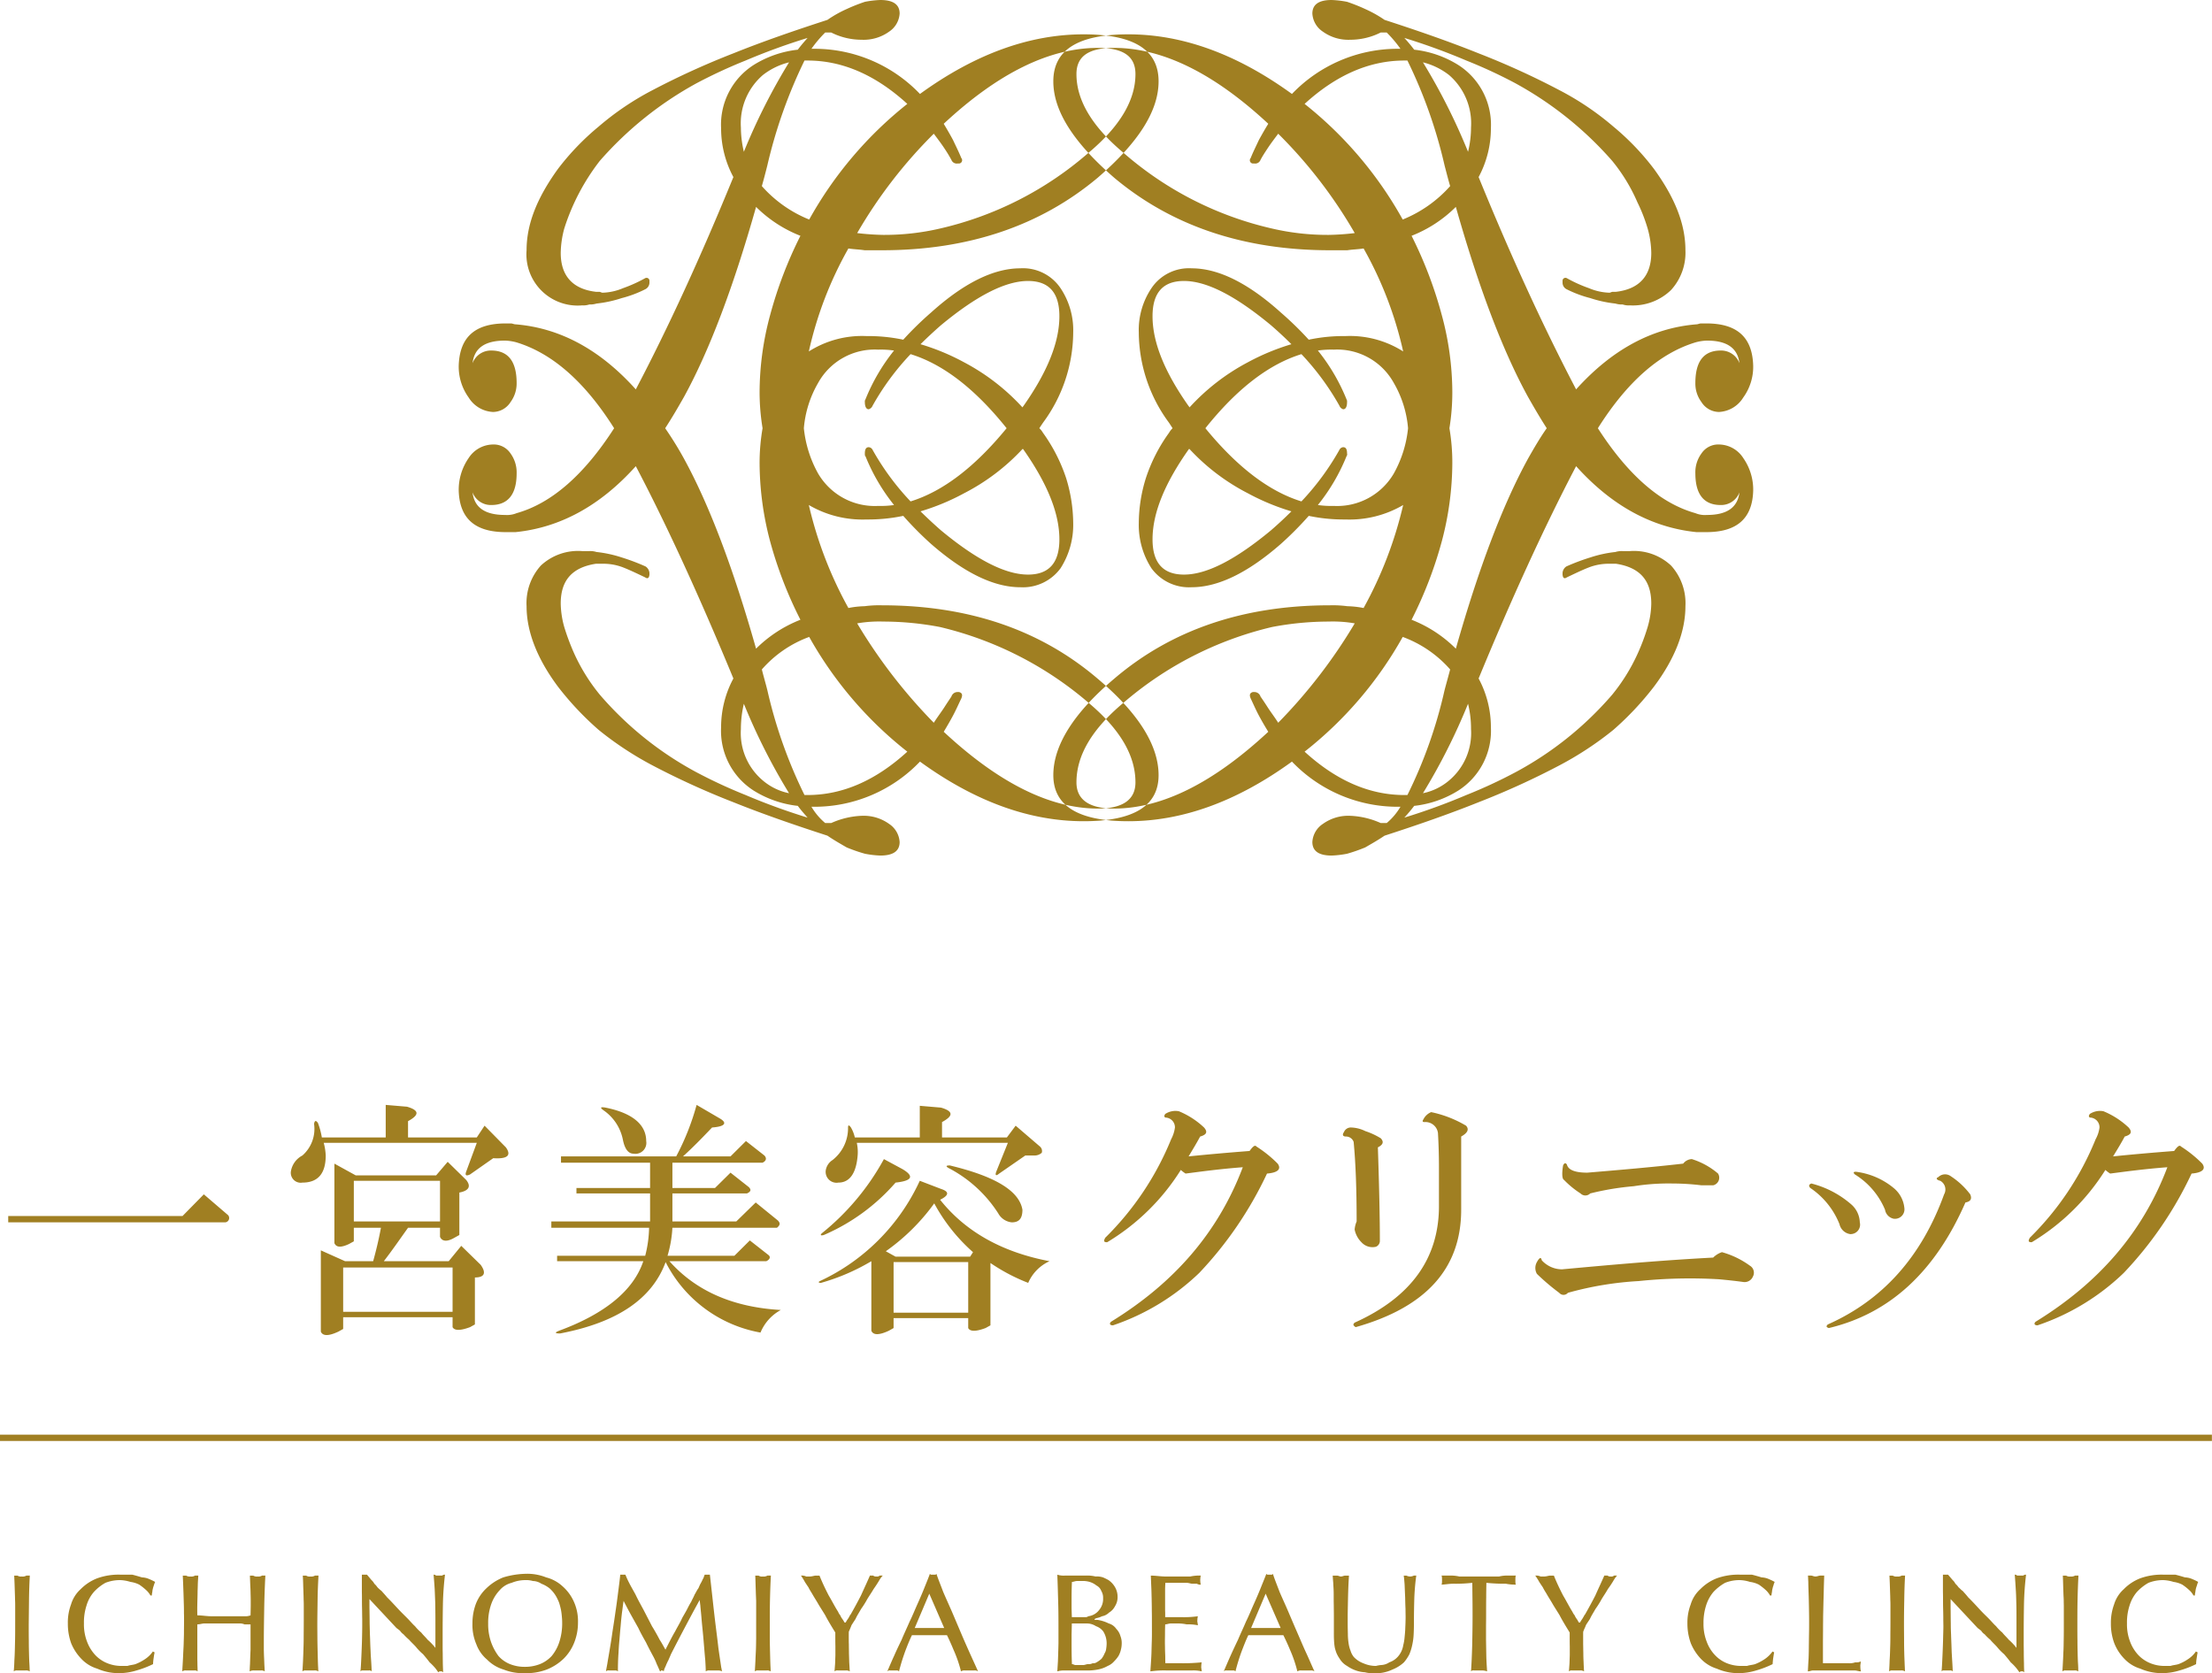<?xml version="1.0" encoding="UTF-8"?>
<svg xmlns="http://www.w3.org/2000/svg" width="244.82" height="185.2" viewBox="0 0 244.82 185.2">
  <defs>
    <style>
      .footer-logo {
        fill: #a07f22;
        fill-rule: evenodd;
      }
    </style>
  </defs>
  <path class="footer-logo" d="M2788.35,11668a2.226,2.226,0,0,0-1.95,1,3.493,3.493,0,0,0-.67,2.2c0,2.3.93,3.5,2.8,3.5a2.167,2.167,0,0,0,2.08-1.4c-0.21,1.7-1.41,2.5-3.6,2.5a2.763,2.763,0,0,1-1.28-.2c-3.92-1.1-7.51-4.3-10.79-9.4,3.28-5.2,6.87-8.3,10.79-9.5a5.27,5.27,0,0,1,1.28-.2c2.19,0,3.39.8,3.6,2.5a2.167,2.167,0,0,0-2.08-1.4q-2.805,0-2.8,3.6a3.4,3.4,0,0,0,.67,2.1,2.322,2.322,0,0,0,1.95,1.1,3.344,3.344,0,0,0,2.68-1.6,5.786,5.786,0,0,0,1.1-3.5c-0.08-3.2-1.81-4.7-5.18-4.7h-0.58c-0.19,0-.36.1-0.52,0.1q-7.38.6-13.32,7.2c-3.56-6.8-7.16-14.6-10.79-23.5a11.389,11.389,0,0,0,1.36-5.4,7.849,7.849,0,0,0-3.6-7,11.558,11.558,0,0,0-4.89-1.7,16.942,16.942,0,0,0-1.09-1.3,69.643,69.643,0,0,1,6.86,2.5,53.879,53.879,0,0,1,5.4,2.5,39.219,39.219,0,0,1,10.74,8.6,19.3,19.3,0,0,1,2.8,4.6,18.141,18.141,0,0,1,1.13,2.9,10.445,10.445,0,0,1,.4,2.7c0,2.5-1.3,4-3.91,4.3h-0.36c-0.12,0-.25.1-0.37,0.1a6.278,6.278,0,0,1-2.25-.5,15.553,15.553,0,0,1-2.44-1.1,0.322,0.322,0,0,0-.49.3v0.2a0.815,0.815,0,0,0,.42.7,12.961,12.961,0,0,0,2.66,1,13.445,13.445,0,0,0,2.77.6,2.311,2.311,0,0,0,.8.1,2.021,2.021,0,0,0,.79.1,6.056,6.056,0,0,0,4.57-1.7,6.128,6.128,0,0,0,1.59-4.4c0-2.9-1.16-5.8-3.48-9a28.18,28.18,0,0,0-4.51-4.7,31.281,31.281,0,0,0-5.92-4,86.335,86.335,0,0,0-8.99-4.1c-3.24-1.3-6.7-2.5-10.4-3.7a13.381,13.381,0,0,0-2.14-1.2,19.971,19.971,0,0,0-2.01-.8,10.974,10.974,0,0,0-1.71-.2q-2.13,0-2.13,1.5a2.573,2.573,0,0,0,1.16,2,4.821,4.821,0,0,0,3.04.9,7.463,7.463,0,0,0,3.36-.8h0.67a13.533,13.533,0,0,1,1.52,1.8h-0.3a16.184,16.184,0,0,0-11.71,5q-9.09-6.6-18.11-6.6c-5.53,0-8.3,1.7-8.3,5.2,0,3.3,2.26,6.8,6.77,10.7,6.34,5.3,14.29,8,23.85,8h1.92c0.63-.1,1.23-0.1,1.8-0.2a41.66,41.66,0,0,1,4.38,11.4,10.985,10.985,0,0,0-6.39-1.7,18.7,18.7,0,0,0-4.06.4,36.8,36.8,0,0,0-3.08-3c-3.66-3.3-6.95-4.9-9.88-4.9a4.991,4.991,0,0,0-4.45,2.2,8.284,8.284,0,0,0-1.4,4.9,16.942,16.942,0,0,0,3.35,10l0.39,0.6a2.172,2.172,0,0,0-.39.5,18.259,18.259,0,0,0-2.56,5,16.9,16.9,0,0,0-.79,5,8.827,8.827,0,0,0,1.4,5,5.147,5.147,0,0,0,4.45,2.1q4.395,0,9.88-4.8a37.389,37.389,0,0,0,3.08-3.1,18.7,18.7,0,0,0,4.06.4,11.759,11.759,0,0,0,6.39-1.6,44.238,44.238,0,0,1-4.38,11.4,10.329,10.329,0,0,0-1.8-.2,12.229,12.229,0,0,0-1.92-.1q-14.34,0-23.85,8.1c-4.51,3.8-6.77,7.4-6.77,10.7q0,5.1,8.3,5.1,9.015,0,18.11-6.6a16.184,16.184,0,0,0,11.71,5h0.3a6.95,6.95,0,0,1-1.52,1.8h-0.67a9.078,9.078,0,0,0-3.36-.8,4.821,4.821,0,0,0-3.04.9,2.573,2.573,0,0,0-1.16,2q0,1.5,2.13,1.5a10.974,10.974,0,0,0,1.71-.2,18.582,18.582,0,0,0,2.01-.7c0.69-.4,1.4-0.8,2.14-1.3,3.7-1.2,7.16-2.4,10.4-3.7a86.335,86.335,0,0,0,8.99-4.1,36.571,36.571,0,0,0,5.92-3.9,33.258,33.258,0,0,0,4.51-4.8c2.32-3.1,3.48-6.1,3.48-8.9a6.213,6.213,0,0,0-1.59-4.5,6.012,6.012,0,0,0-4.57-1.6h-0.79a2.311,2.311,0,0,0-.8.1,13.445,13.445,0,0,0-2.77.6,23.486,23.486,0,0,0-2.66,1,0.956,0.956,0,0,0-.42.7v0.2c0.04,0.4.2,0.5,0.49,0.3,0.85-.4,1.66-0.8,2.44-1.1a6.086,6.086,0,0,1,2.25-.4h0.73c2.61,0.4,3.91,1.8,3.91,4.4a9.755,9.755,0,0,1-.4,2.6,23.6,23.6,0,0,1-1.13,3,20.688,20.688,0,0,1-2.8,4.5,37.449,37.449,0,0,1-10.74,8.6,53.879,53.879,0,0,1-5.4,2.5,69.643,69.643,0,0,1-6.86,2.5,16.942,16.942,0,0,0,1.09-1.3,11.558,11.558,0,0,0,4.89-1.7,7.849,7.849,0,0,0,3.6-7,11.389,11.389,0,0,0-1.36-5.4c3.63-8.8,7.23-16.7,10.79-23.5,3.96,4.4,8.4,6.8,13.32,7.3h1.1c3.37,0,5.1-1.5,5.18-4.6a6.087,6.087,0,0,0-1.1-3.6A3.229,3.229,0,0,0,2788.35,11668Zm-29.89-40.9a7.057,7.057,0,0,1,2.44,5.8,11.334,11.334,0,0,1-.33,2.7,67.947,67.947,0,0,0-4.99-9.9A7.727,7.727,0,0,1,2758.46,11627.1Zm-13.29,17.7a27.054,27.054,0,0,1-6.28-.7,37.752,37.752,0,0,1-16.47-8.4q-5.19-4.35-5.19-8.7c0-2,1.39-2.9,4.15-2.9q8.055,0,17.08,8.4c-0.37.6-.71,1.2-1.04,1.8-0.32.7-.63,1.3-0.91,2a0.362,0.362,0,0,0,.24.6h0.18a0.624,0.624,0,0,0,.67-0.4c0.21-.4.47-0.8,0.8-1.3s0.71-1,1.16-1.6a52.343,52.343,0,0,1,8.47,11A28.27,28.27,0,0,1,2745.17,11644.8Zm-2.69-14.5q5.25-4.8,11.04-4.8h0.34a53.424,53.424,0,0,1,4.11,11.6c0.21,0.8.41,1.6,0.62,2.3a14.1,14.1,0,0,1-5.25,3.7A42.851,42.851,0,0,0,2742.48,11630.3Zm-12.8,33.5c-2.69-3.8-4.03-7.1-4.03-10q0-3.9,3.48-3.9c2.56,0,5.77,1.7,9.63,4.9,0.81,0.7,1.56,1.4,2.26,2.1a25.409,25.409,0,0,0-4.82,2,23.707,23.707,0,0,0-6.46,5C2729.72,11663.8,2729.7,11663.8,2729.68,11663.8Zm9.08,13.7c-3.86,3.2-7.07,4.9-9.63,4.9q-3.48,0-3.48-3.9c0-2.9,1.34-6.2,4.03-10h0.06a23.378,23.378,0,0,0,6.46,4.9,25.409,25.409,0,0,0,4.82,2C2740.32,11676.1,2739.57,11676.8,2738.76,11677.5Zm6.96-2.7a10.512,10.512,0,0,1-1.77-.1,21.421,21.421,0,0,0,3.17-5.4,0.335,0.335,0,0,0,.06-0.3c0-.5-0.14-0.7-0.43-0.7a0.506,0.506,0,0,0-.42.3,28.878,28.878,0,0,1-4.2,5.7q-5.355-1.65-10.63-8.1c3.51-4.4,7.06-7.1,10.63-8.2a28.878,28.878,0,0,1,4.2,5.7,0.671,0.671,0,0,0,.42.4c0.29,0,.43-0.3.43-0.8a0.517,0.517,0,0,0-.06-0.3,21.421,21.421,0,0,0-3.17-5.4,10.512,10.512,0,0,1,1.77-.1,7.155,7.155,0,0,1,6.64,3.7,11.937,11.937,0,0,1,1.57,5,12.956,12.956,0,0,1-1.57,5A7.26,7.26,0,0,1,2745.72,11674.8Zm-6.16,24c-0.45-.7-0.84-1.2-1.16-1.7s-0.59-.9-0.8-1.2a0.705,0.705,0,0,0-.67-0.5h-0.18c-0.32.1-.41,0.3-0.24,0.7,0.28,0.6.59,1.3,0.91,1.9s0.67,1.2,1.04,1.8c-6.02,5.6-11.71,8.5-17.08,8.5-2.76,0-4.15-1-4.15-2.9,0-3,1.73-5.9,5.19-8.8a38.854,38.854,0,0,1,16.47-8.4,33.629,33.629,0,0,1,6.28-.6,13.962,13.962,0,0,1,2.86.2A58.043,58.043,0,0,1,2739.56,11698.8Zm13.96,8q-5.79,0-11.04-4.8a42.461,42.461,0,0,0,10.86-12.7,12.9,12.9,0,0,1,5.25,3.6c-0.21.8-.41,1.5-0.62,2.3a51.5,51.5,0,0,1-4.11,11.6h-0.34Zm4.94-1.6a6.464,6.464,0,0,1-2.88,1.4,67.947,67.947,0,0,0,4.99-9.9,11.549,11.549,0,0,1,.33,2.8A6.854,6.854,0,0,1,2758.46,11705.2Zm8.73-35.6q-4.185,7.65-7.97,21a14.336,14.336,0,0,0-4.9-3.2,45.1,45.1,0,0,0,3.35-8.7,34.2,34.2,0,0,0,1.16-8.6,22.634,22.634,0,0,0-.32-3.9,24.735,24.735,0,0,0,.32-4,32.865,32.865,0,0,0-1.16-8.5,45.934,45.934,0,0,0-3.35-8.8,14.336,14.336,0,0,0,4.9-3.2q3.78,13.35,7.97,21c0.68,1.2,1.38,2.4,2.09,3.5C2768.57,11667.2,2767.87,11668.4,2767.19,11669.6Zm-47.64,24.3q-9.51-8.1-23.84-8.1a12.293,12.293,0,0,0-1.93.1,10.106,10.106,0,0,0-1.79.2,43.877,43.877,0,0,1-4.38-11.4,11.759,11.759,0,0,0,6.39,1.6,18.821,18.821,0,0,0,4.06-.4,37.208,37.208,0,0,0,3.07,3.1q5.49,4.8,9.88,4.8a5.165,5.165,0,0,0,4.46-2.1,8.906,8.906,0,0,0,1.4-5,17.232,17.232,0,0,0-.79-5,18.542,18.542,0,0,0-2.56-5,2.181,2.181,0,0,0-.4-0.5c0.13-.2.27-0.4,0.4-0.6a16.942,16.942,0,0,0,3.35-10,8.355,8.355,0,0,0-1.4-4.9,5.008,5.008,0,0,0-4.46-2.2c-2.92,0-6.22,1.6-9.88,4.9a36.613,36.613,0,0,0-3.07,3,18.821,18.821,0,0,0-4.06-.4,10.985,10.985,0,0,0-6.39,1.7,41.34,41.34,0,0,1,4.38-11.4c0.56,0.1,1.16.1,1.79,0.2h1.93c9.55,0,17.5-2.7,23.84-8,4.52-3.9,6.77-7.4,6.77-10.7,0-3.5-2.76-5.2-8.29-5.2q-9.03,0-18.12,6.6a16.151,16.151,0,0,0-11.71-5h-0.3a13.533,13.533,0,0,1,1.52-1.8h0.67a7.463,7.463,0,0,0,3.36.8,4.832,4.832,0,0,0,3.05-.9,2.6,2.6,0,0,0,1.16-2c0-1-.71-1.5-2.14-1.5a10.855,10.855,0,0,0-1.7.2,19.211,19.211,0,0,0-2.02.8,12.893,12.893,0,0,0-2.13,1.2c-3.7,1.2-7.17,2.4-10.4,3.7a87.491,87.491,0,0,0-9,4.1,31.2,31.2,0,0,0-5.91,4,28.244,28.244,0,0,0-4.52,4.7c-2.31,3.2-3.47,6.1-3.47,9a5.668,5.668,0,0,0,6.16,6.1,2.046,2.046,0,0,0,.79-0.1,2.256,2.256,0,0,0,.79-0.1,13.537,13.537,0,0,0,2.78-.6,12.877,12.877,0,0,0,2.65-1,0.826,0.826,0,0,0,.43-0.7v-0.2a0.323,0.323,0,0,0-.49-0.3,15.976,15.976,0,0,1-2.44,1.1,6.283,6.283,0,0,1-2.26.5c-0.12,0-.24-0.1-0.36-0.1h-0.37c-2.6-.3-3.9-1.8-3.9-4.3a10.843,10.843,0,0,1,.39-2.7,24.082,24.082,0,0,1,3.94-7.5,39.172,39.172,0,0,1,10.73-8.6,56.046,56.046,0,0,1,5.4-2.5,69.643,69.643,0,0,1,6.86-2.5c-0.35.4-.71,0.8-1.08,1.3a11.6,11.6,0,0,0-4.9,1.7,7.841,7.841,0,0,0-3.59,7,11.389,11.389,0,0,0,1.36,5.4c-3.64,8.9-7.23,16.7-10.8,23.5q-5.925-6.6-13.31-7.2c-0.17,0-.34-0.1-0.52-0.1h-0.58c-3.38,0-5.1,1.5-5.19,4.7a5.852,5.852,0,0,0,1.1,3.5,3.36,3.36,0,0,0,2.69,1.6,2.322,2.322,0,0,0,1.95-1.1,3.463,3.463,0,0,0,.67-2.1q0-3.6-2.81-3.6a2.164,2.164,0,0,0-2.07,1.4c0.2-1.7,1.4-2.5,3.6-2.5a5.428,5.428,0,0,1,1.28.2c3.91,1.2,7.51,4.3,10.79,9.5-3.28,5.1-6.88,8.3-10.79,9.4a2.8,2.8,0,0,1-1.28.2c-2.2,0-3.4-.8-3.6-2.5a2.164,2.164,0,0,0,2.07,1.4c1.87,0,2.81-1.2,2.81-3.5a3.555,3.555,0,0,0-.67-2.2,2.226,2.226,0,0,0-1.95-1,3.245,3.245,0,0,0-2.69,1.5,6.157,6.157,0,0,0-1.1,3.6c0.09,3.1,1.81,4.6,5.19,4.6h1.1c4.92-.5,9.36-2.9,13.31-7.3,3.57,6.8,7.16,14.7,10.8,23.5a11.389,11.389,0,0,0-1.36,5.4,7.841,7.841,0,0,0,3.59,7,11.6,11.6,0,0,0,4.9,1.7c0.37,0.5.73,0.9,1.08,1.3a69.643,69.643,0,0,1-6.86-2.5,56.046,56.046,0,0,1-5.4-2.5,37.405,37.405,0,0,1-10.73-8.6,20.7,20.7,0,0,1-2.81-4.5,25.232,25.232,0,0,1-1.13-3,10.127,10.127,0,0,1-.39-2.6c0-2.6,1.3-4,3.9-4.4h0.73a6.1,6.1,0,0,1,2.26.4c0.77,0.3,1.59.7,2.44,1.1,0.28,0.2.45,0.1,0.49-.3v-0.2a0.972,0.972,0,0,0-.43-0.7,23.326,23.326,0,0,0-2.65-1,13.537,13.537,0,0,0-2.78-.6,2.256,2.256,0,0,0-.79-0.1h-0.79a6.036,6.036,0,0,0-4.58,1.6,6.208,6.208,0,0,0-1.58,4.5c0,2.8,1.16,5.8,3.47,8.9a33.339,33.339,0,0,0,4.52,4.8,36.465,36.465,0,0,0,5.91,3.9,87.491,87.491,0,0,0,9,4.1c3.23,1.3,6.7,2.5,10.4,3.7,0.73,0.5,1.44.9,2.13,1.3a18,18,0,0,0,2.02.7,10.855,10.855,0,0,0,1.7.2c1.43,0,2.14-.5,2.14-1.5a2.6,2.6,0,0,0-1.16-2,4.832,4.832,0,0,0-3.05-.9,9.078,9.078,0,0,0-3.36.8h-0.67a6.95,6.95,0,0,1-1.52-1.8h0.3a16.151,16.151,0,0,0,11.71-5q9.09,6.6,18.12,6.6,8.295,0,8.29-5.1C2726.32,11701.3,2724.07,11697.7,2719.55,11693.9Zm-8.23-25.4c2.68,3.8,4.02,7.1,4.02,10,0,2.6-1.15,3.9-3.47,3.9-2.56,0-5.78-1.7-9.64-4.9-0.8-.7-1.55-1.4-2.26-2.1a25.143,25.143,0,0,0,4.82-2,23.425,23.425,0,0,0,6.47-4.9h0.06Zm-9.09-13.7c3.86-3.2,7.08-4.9,9.64-4.9,2.32,0,3.47,1.3,3.47,3.9,0,2.9-1.34,6.2-4.02,10-0.02,0-.04,0-0.06.1a23.754,23.754,0,0,0-6.47-5,25.143,25.143,0,0,0-4.82-2C2700.68,11656.2,2701.43,11655.5,2702.23,11654.8Zm-6.95,2.7a10.336,10.336,0,0,1,1.76.1,21.37,21.37,0,0,0-3.16,5.4,0.438,0.438,0,0,0-.07.3c0,0.5.15,0.8,0.43,0.8a0.683,0.683,0,0,0,.43-0.4,28.484,28.484,0,0,1,4.2-5.7c3.57,1.1,7.11,3.8,10.63,8.2q-5.28,6.45-10.63,8.1a28.484,28.484,0,0,1-4.2-5.7,0.52,0.52,0,0,0-.43-0.3c-0.28,0-.43.2-0.43,0.7,0,0.2.02,0.3,0.07,0.3a21.37,21.37,0,0,0,3.16,5.4,10.336,10.336,0,0,1-1.76.1,7.265,7.265,0,0,1-6.65-3.6,12.956,12.956,0,0,1-1.57-5,11.937,11.937,0,0,1,1.57-5A7.16,7.16,0,0,1,2695.28,11657.5Zm6.16-23.9c0.45,0.6.83,1.1,1.16,1.6a15.168,15.168,0,0,1,.79,1.3,0.631,0.631,0,0,0,.67.4h0.18a0.365,0.365,0,0,0,.25-0.6c-0.29-.7-0.59-1.3-0.92-2-0.32-.6-0.67-1.2-1.03-1.8q9.015-8.4,17.07-8.4c2.77,0,4.15.9,4.15,2.9q0,4.35-5.18,8.7a37.859,37.859,0,0,1-16.47,8.4,27.114,27.114,0,0,1-6.28.7,28.464,28.464,0,0,1-2.87-.2A52.723,52.723,0,0,1,2701.44,11633.6Zm-13.97-8.1q5.79,0,11.04,4.8a43,43,0,0,0-10.86,12.8,13.973,13.973,0,0,1-5.24-3.7c0.2-.7.41-1.5,0.61-2.3a54.517,54.517,0,0,1,4.11-11.6h0.34Zm-4.94,1.6a7.7,7.7,0,0,1,2.89-1.4,67.846,67.846,0,0,0-5,9.9,11.87,11.87,0,0,1-.33-2.7A7.057,7.057,0,0,1,2682.53,11627.1Zm-10.82,39.1c0.72-1.1,1.42-2.3,2.1-3.5q4.185-7.65,7.96-21a14.376,14.376,0,0,0,4.91,3.2,45.986,45.986,0,0,0-3.36,8.8,32.865,32.865,0,0,0-1.16,8.5,24.722,24.722,0,0,0,.33,4,22.6,22.6,0,0,0-.33,3.9,34.2,34.2,0,0,0,1.16,8.6,45.147,45.147,0,0,0,3.36,8.7,14.376,14.376,0,0,0-4.91,3.2q-3.78-13.35-7.96-21A38.258,38.258,0,0,0,2671.71,11666.2Zm10.82,39a6.854,6.854,0,0,1-2.44-5.7,12.066,12.066,0,0,1,.33-2.8,67.846,67.846,0,0,0,5,9.9A6.449,6.449,0,0,1,2682.53,11705.2Zm4.94,1.6h-0.34a52.512,52.512,0,0,1-4.11-11.6c-0.2-.8-0.41-1.5-0.61-2.3a12.792,12.792,0,0,1,5.24-3.6,42.6,42.6,0,0,0,10.86,12.7Q2693.26,11706.8,2687.47,11706.8Zm32.14,1.5c-5.36,0-11.06-2.9-17.07-8.5,0.36-.6.71-1.2,1.03-1.8s0.63-1.3.92-1.9c0.16-.4.08-0.6-0.25-0.7h-0.18a0.714,0.714,0,0,0-.67.5c-0.2.3-.47,0.7-0.79,1.2s-0.71,1-1.16,1.7a58.511,58.511,0,0,1-8.48-11,14.058,14.058,0,0,1,2.87-.2,33.709,33.709,0,0,1,6.28.6,38.968,38.968,0,0,1,16.47,8.4c3.45,2.9,5.18,5.8,5.18,8.8C2723.76,11707.3,2722.38,11708.3,2719.61,11708.3Zm-96.28,45a0.48,0.48,0,0,1-.32.8H2599v-0.7h19.29l2.36-2.4Zm19.81-12c1.36,0.4,1.39.9,0.11,1.6v1.8h7.61l0.86-1.3,2.36,2.4c0.64,0.9.17,1.3-1.4,1.2-0.86.6-1.71,1.2-2.57,1.8-0.43.2-.57,0.1-0.43-0.3l1.18-3.2h-16.94a6.42,6.42,0,0,1,.22,1.4q0,3-2.58,3a1.1,1.1,0,0,1-1.28-1.2,2.419,2.419,0,0,1,1.28-1.8,3.913,3.913,0,0,0,1.29-3.5c0.07-.4.22-0.4,0.43-0.1a8.365,8.365,0,0,1,.43,1.6h7.07v-3.6Zm6.54,8.1c0.57,0.7.32,1.2-.75,1.4v4.7l-0.54.3c-0.85.5-1.39,0.4-1.6-.1v-1h-3.54c-0.86,1.2-1.75,2.5-2.68,3.7h7.18l1.39-1.7,2.15,2.1c0.64,0.9.43,1.4-.64,1.4v5.2l-0.54.3c-1.07.4-1.72,0.4-1.93,0v-1.1h-12.11v1.3l-0.54.3c-1.07.5-1.71,0.5-1.93,0v-9l2.68,1.2h3.11c0.36-1.3.64-2.5,0.86-3.7h-3v1.5l-0.54.3c-0.86.4-1.39,0.4-1.61-.1v-8.8l2.36,1.3h8.9l1.28-1.5Zm-13.61,14.6h12.11v-4.9h-12.11v4.9Zm1.18-10h9.54v-4.5h-9.54v4.5Zm40.51-11.4c0.86,0.5.57,0.9-.86,1-1.14,1.2-2.22,2.3-3.22,3.2h5.26l1.71-1.7,2.04,1.6c0.28,0.3.21,0.6-.21,0.8h-9.97v2.8h4.71l1.72-1.7,2.03,1.6c0.29,0.3.22,0.5-.21,0.7h-8.25v3.1h7.07l2.15-2.1,2.46,2c0.28,0.3.25,0.5-.11,0.8h-11.57a13.276,13.276,0,0,1-.54,3.1h7.4l1.71-1.7,2.04,1.6c0.28,0.2.21,0.5-.22,0.7h-10.72q4.4,4.95,12.33,5.4a5.02,5.02,0,0,0-2.25,2.5,14.654,14.654,0,0,1-10.5-7.8c-1.51,4.1-5.4,6.7-11.69,7.9-0.57,0-.61-0.1-0.11-0.3,5.15-1.9,8.26-4.5,9.33-7.7h-9.54v-0.6h9.75a13.231,13.231,0,0,0,.43-3.1h-10.82v-0.7h10.93v-3.1h-8.15v-0.6h8.15v-2.8h-9.86v-0.7h12.75a27.6,27.6,0,0,0,2.26-5.7Zm-8.15,2.5a1.21,1.21,0,0,1-1.39,1.4c-0.58,0-.97-0.5-1.18-1.5a5.181,5.181,0,0,0-2.15-3.3c-0.42-.3-0.35-0.4.22-0.3C2668.11,11742,2669.61,11743.3,2669.61,11745.1Zm32.63,5.3c0.93,0.3.9,0.7-.1,1.2,2.78,3.5,6.82,5.8,12.11,6.8a4.661,4.661,0,0,0-2.36,2.4,20.54,20.54,0,0,1-4.18-2.2v6.9l-0.54.3q-1.605.6-1.92,0v-1.1h-8.26v1.1l-0.53.3c-1.08.5-1.72,0.5-1.93,0v-7.7a23.139,23.139,0,0,1-5.58,2.4c-0.28,0-.32-0.1-0.11-0.2a22.723,22.723,0,0,0,11.05-11.1Zm-4.28-2.2q2.025,1.2-.75,1.5a22.077,22.077,0,0,1-7.94,5.8c-0.35.1-.43,0-0.21-0.2a27.309,27.309,0,0,0,6.86-8.2Zm4.28-6.8c1.36,0.4,1.4.9,0.11,1.6v1.7h7.18l0.97-1.3,2.68,2.3a0.655,0.655,0,0,1,.21.7,1.2,1.2,0,0,1-.86.3h-0.96l-2.89,2c-0.36.3-.47,0.2-0.33-0.2l1.29-3.2h-16.72a4.842,4.842,0,0,1,.1,1.3c-0.14,2-.85,3.1-2.14,3.1a1.206,1.206,0,0,1-1.39-1.4,1.659,1.659,0,0,1,.75-1.1,4.488,4.488,0,0,0,1.71-3.6c0-.3.11-0.3,0.32,0a3.826,3.826,0,0,1,.43,1.1h7.19v-3.5Zm-6.11,15.9,1.08,0.6h8.25l0.32-.5a19.682,19.682,0,0,1-4.29-5.4A22.854,22.854,0,0,1,2696.13,11757.3Zm0.86,6.8h8.26v-5.6h-8.26v5.6Zm14.26-11.4c0,1-.39,1.4-1.18,1.4a1.926,1.926,0,0,1-1.5-1,14.414,14.414,0,0,0-5.47-5c-0.36-.2-0.32-0.3.11-0.3C2708.21,11749,2710.89,11750.6,2711.25,11752.7Zm20.1-9.1c0.43,0.5.28,0.8-.43,1-0.43.8-.86,1.5-1.28,2.2q2.9-.3,6.75-0.6c0.36-.5.6-0.7,0.75-0.5a13.467,13.467,0,0,1,2.36,1.9c0.43,0.6.03,1-1.18,1.1a41.719,41.719,0,0,1-7.5,11,25.629,25.629,0,0,1-9.55,5.8c-0.36,0-.42-0.2-0.21-0.4,7-4.3,11.86-9.9,14.58-17.1-2.65.2-4.76,0.5-6.33,0.7a3.844,3.844,0,0,1-.53-0.4,24.518,24.518,0,0,1-8.15,8c-0.36,0-.43-0.1-0.21-0.5a32.469,32.469,0,0,0,7.29-10.9,3.822,3.822,0,0,0,.42-1.3,1.082,1.082,0,0,0-1.07-1.1c-0.14-.1-0.14-0.2,0-0.4a2.059,2.059,0,0,1,1.5-.3A9.083,9.083,0,0,1,2731.35,11743.6Zm19.57,1.2c0.35,0.4.25,0.7-.33,1,0.15,4.5.22,7.9,0.22,10.3a0.705,0.705,0,0,1-.43.7,1.637,1.637,0,0,1-1.61-.5,2.717,2.717,0,0,1-.75-1.4,2.832,2.832,0,0,1,.22-0.9c0-3.6-.11-6.5-0.33-8.8a0.893,0.893,0,0,0-.85-0.6c-0.36,0-.43-0.2-0.22-0.5a0.819,0.819,0,0,1,.75-0.5,3.8,3.8,0,0,1,1.61.4A8.031,8.031,0,0,1,2750.92,11744.8Zm9.43-1.4q0.54,0.6-.54,1.2v8.1c0,6.5-3.89,10.8-11.68,13-0.29-.2-0.32-0.3-0.11-0.5q9.33-4.2,9.33-12.9v-4.3c0-1.3-.04-2.6-0.11-3.8a1.4,1.4,0,0,0-1.5-1.2c-0.21,0-.25-0.1-0.11-0.3a1.656,1.656,0,0,1,.86-0.8A12.574,12.574,0,0,1,2760.35,11743.4Zm31.42,15.5a0.9,0.9,0,0,1,.33,1.2,1,1,0,0,1-1.08.6c-0.71-.1-1.6-0.2-2.68-0.3a55.025,55.025,0,0,0-8.89.2,36.527,36.527,0,0,0-7.83,1.3,0.623,0.623,0,0,1-.96,0,24.576,24.576,0,0,1-2.47-2.1,1.322,1.322,0,0,1,0-1.3c0.28-.5.46-0.6,0.54-0.2a3.038,3.038,0,0,0,2.25,1c5.43-.5,11-1,16.72-1.3a2.5,2.5,0,0,1,.97-0.6A9.61,9.61,0,0,1,2791.77,11758.9Zm-3.53-10.2a0.865,0.865,0,0,1-.54,1.3h-1.29a27.006,27.006,0,0,0-3.21-.2,24.36,24.36,0,0,0-4.29.3,30.424,30.424,0,0,0-4.82.8,0.749,0.749,0,0,1-1.07,0,10.087,10.087,0,0,1-1.83-1.5c-0.21-.1-0.25-0.7-0.1-1.6,0.14-.3.28-0.3,0.42-0.1,0.15,0.6.9,0.9,2.26,0.9,3.57-.3,7.11-0.6,10.61-1a1.273,1.273,0,0,1,.96-0.5A8.18,8.18,0,0,1,2788.24,11748.7Zm14.62,6.7a1.429,1.429,0,0,1-1.18-1.1,8.709,8.709,0,0,0-3.22-4c-0.21-.2-0.18-0.4.11-0.5a10.775,10.775,0,0,1,4.4,2.3,2.752,2.752,0,0,1,.96,2A1.048,1.048,0,0,1,2802.86,11755.4Zm11.15-6.4a8.539,8.539,0,0,1,2.14,2c0.22,0.5.04,0.8-.53,0.9-3.37,7.7-8.4,12.3-15.12,13.9-0.29-.1-0.32-0.2-0.11-0.4q9.12-4.05,12.87-14.4a1.094,1.094,0,0,0-.43-1.5c-0.43-.1-0.5-0.3-0.22-0.4A1.074,1.074,0,0,1,2814.01,11749Zm-6.33,4.7a1.224,1.224,0,0,1-.96-1,8.373,8.373,0,0,0-3.33-3.9c-0.21-.2-0.18-0.3.11-0.3a8.127,8.127,0,0,1,4.18,1.8,3.266,3.266,0,0,1,1.18,2.2A1.051,1.051,0,0,1,2807.68,11753.7Zm26-10.1c0.43,0.5.28,0.8-.43,1-0.43.8-.86,1.5-1.29,2.2,1.93-.2,4.19-0.4,6.76-0.6,0.36-.5.6-0.7,0.75-0.5a13.467,13.467,0,0,1,2.36,1.9c0.43,0.6.03,1-1.18,1.1a41.494,41.494,0,0,1-7.51,11,25.507,25.507,0,0,1-9.54,5.8c-0.35,0-.43-0.2-0.21-0.4,7-4.3,11.86-9.9,14.58-17.1-2.65.2-4.76,0.5-6.33,0.7a3.844,3.844,0,0,1-.53-0.4,24.518,24.518,0,0,1-8.15,8c-0.36,0-.43-0.1-0.21-0.5a32.3,32.3,0,0,0,7.28-10.9,3.626,3.626,0,0,0,.43-1.3,1.082,1.082,0,0,0-1.07-1.1c-0.14-.1-0.14-0.2,0-0.4a2.059,2.059,0,0,1,1.5-.3A9.083,9.083,0,0,1,2833.68,11743.6Zm9.22,34.7H2598.09v-0.7H2842.9v0.7Zm-243.13,20v-1.7c0-.2,0-0.4-0.01-0.6s-0.01-.5-0.02-0.7l-0.03-.9c-0.01-.4-0.03-0.8-0.05-1.2h0.36a0.718,0.718,0,0,0,.48.1,0.78,0.78,0,0,0,.51-0.1h0.38q-0.075,1.35-.09,2.7t-0.03,2.7c0,0.7,0,1.3.01,1.8,0,0.6.01,1,.02,1.4s0.02,0.8.04,1.1,0.03,0.6.04,0.9a0.728,0.728,0,0,0-.45-0.1h-0.95a0.537,0.537,0,0,0-.37.1c0.04-.4.06-0.8,0.07-1.2,0.02-.3.04-0.7,0.05-1.1s0.02-.8.03-1.3S2599.77,11799.1,2599.77,11798.3Zm15.43,3.4c-0.04.2-.08,0.4-0.1,0.6a5.286,5.286,0,0,0-.07.7,10.828,10.828,0,0,1-1.83.7,6.6,6.6,0,0,1-1.98.3,5.894,5.894,0,0,1-2.37-.5,3.972,3.972,0,0,1-1.77-1.1,5.421,5.421,0,0,1-1.11-1.7,6.352,6.352,0,0,1-.37-2.2,5.637,5.637,0,0,1,.35-2.1,3.684,3.684,0,0,1,1.07-1.7,5.2,5.2,0,0,1,1.83-1.2,6.945,6.945,0,0,1,2.62-.4h1.27c0.39,0.1.74,0.2,1.06,0.3a2.163,2.163,0,0,1,.84.2,6.035,6.035,0,0,1,.62.3,3.252,3.252,0,0,0-.15.4c-0.03.1-.07,0.2-0.09,0.3a1.97,1.97,0,0,0-.07.4,3.556,3.556,0,0,0-.06.4h-0.15a2.3,2.3,0,0,0-.48-0.6,6.3,6.3,0,0,0-.76-0.6,3.054,3.054,0,0,0-.97-0.3,4.179,4.179,0,0,0-1.12-.2,4.367,4.367,0,0,0-1.65.3,5.111,5.111,0,0,0-1.27,1,4.014,4.014,0,0,0-.82,1.5,6.026,6.026,0,0,0-.29,2,5.3,5.3,0,0,0,.34,2,4.477,4.477,0,0,0,.92,1.5,3.735,3.735,0,0,0,1.33.9,4.163,4.163,0,0,0,1.56.3h0.67c0.27-.1.56-0.1,0.88-0.2a5.05,5.05,0,0,0,.98-0.5,3.2,3.2,0,0,0,.95-0.9Zm4.73-.9v1.6c0,0.2.01,0.4,0.01,0.6s0.02,0.5.02,0.8a0.512,0.512,0,0,0-.37-0.1h-0.92a0.628,0.628,0,0,0-.41.1c0.04-.7.08-1.3,0.1-1.8s0.05-.9.06-1.3,0.03-.8.03-1.2,0.01-.8.01-1.3c0-.3,0-0.6-0.01-0.8,0-.3,0-0.5-0.01-0.9-0.01-.3-0.02-0.7-0.04-1.3-0.02-.5-0.04-1.2-0.08-2h0.37a0.762,0.762,0,0,0,.49.1,0.733,0.733,0,0,0,.49-0.1h0.37c-0.01.1-.02,0.3-0.04,0.6s-0.02.7-.04,1.1c0,0.4-.02.9-0.03,1.4-0.01.4-.01,0.9,0,1.3,0.52,0,1.02.1,1.53,0.1h3.7a1.565,1.565,0,0,0,.66-0.1c0.01-.5.02-0.9,0.02-1.2,0-.4,0-0.7-0.01-1s-0.01-.6-0.03-0.9c-0.02-.4-0.03-0.8-0.05-1.3h0.36a0.778,0.778,0,0,0,.5.1,0.746,0.746,0,0,0,.48-0.1h0.37c-0.07,1.3-.11,2.5-0.13,3.8-0.02,1.2-.04,2.4-0.04,3.5v0.8c0,0.3.01,0.5,0.02,0.8,0.01,0.2.02,0.4,0.03,0.7s0.03,0.6.05,1a0.656,0.656,0,0,0-.41-0.1h-0.77a0.954,0.954,0,0,0-.49.1c0.01-.2.02-0.5,0.04-0.8l0.03-.9c0.01-.2.02-0.5,0.03-0.7v-2.8h-0.67a1.289,1.289,0,0,0-.61-0.1h-3.86c-0.21,0-.46.1-0.75,0.1v2.2Zm11.78-2.5v-1.7c0-.2,0-0.4-0.01-0.6s-0.01-.5-0.02-0.7l-0.03-.9c-0.01-.4-0.02-0.8-0.05-1.2h0.37a0.691,0.691,0,0,0,.48.1,0.764,0.764,0,0,0,.5-0.1h0.39c-0.05.9-.09,1.8-0.1,2.7s-0.03,1.8-.03,2.7c0,0.7.01,1.3,0.01,1.8,0.01,0.6.02,1,.03,1.4s0.02,0.8.03,1.1,0.03,0.6.04,0.9a0.714,0.714,0,0,0-.45-0.1h-0.94a0.524,0.524,0,0,0-.37.1c0.03-.4.05-0.8,0.07-1.2,0.01-.3.03-0.7,0.04-1.1s0.03-.8.03-1.3S2631.71,11799.1,2631.71,11798.3Zm7.27-1.5c0.01,0.6.02,1.2,0.02,1.7l0.03,1.2c0.02,0.4.03,0.8,0.04,1.1s0.03,0.6.04,0.9,0.04,0.7.06,1,0.04,0.7.06,1.1a0.338,0.338,0,0,0-.29-0.1h-0.69a0.319,0.319,0,0,0-.27.1c0.03-.2.05-0.5,0.07-0.9s0.04-.8.06-1.3,0.04-1,.05-1.5,0.02-.9.02-1.3v-0.8c-0.01-.4-0.01-0.8-0.02-1.2s-0.01-.7-0.01-1.1-0.01-.6-0.01-0.8v-1.8h0.57l0.5,0.6a1.386,1.386,0,0,1,.31.4,2.145,2.145,0,0,1,.35.4,4.546,4.546,0,0,0,.45.4c0.17,0.2.37,0.4,0.61,0.7,0.51,0.5.95,1,1.33,1.4s0.7,0.7.99,1,0.54,0.6.77,0.8a4.587,4.587,0,0,0,.69.7c0.23,0.3.47,0.5,0.71,0.8a6.352,6.352,0,0,1,.86.9v-3.1c0-.7-0.01-1.3-0.02-1.9-0.02-.5-0.04-1.1-0.06-1.5-0.03-.5-0.07-1-0.12-1.6a0.329,0.329,0,0,1,.27.1h0.68a0.388,0.388,0,0,1,.31-0.1c-0.13,1.1-.21,2.2-0.23,3.3s-0.03,2.2-.03,3.3v1c0,0.4,0,.8.01,1.1,0,0.4.01,0.8,0.01,1.1,0.01,0.4.02,0.7,0.04,1a0.974,0.974,0,0,1-.15-0.1h-0.26a0.734,0.734,0,0,1-.13.1c-0.08-.1-0.2-0.3-0.37-0.5a6.621,6.621,0,0,0-.59-0.6c-0.23-.3-0.47-0.6-0.73-0.9a5.96,5.96,0,0,1-.78-0.8c-0.26-.3-0.51-0.5-0.76-0.8a5.946,5.946,0,0,1-.62-0.6,1.49,1.49,0,0,1-.39-0.4c-0.12-.1-0.26-0.2-0.39-0.3l-2.99-3.2v1Zm17.32-3.8a5.6,5.6,0,0,1,2.24.4,4.212,4.212,0,0,1,1.83,1,4.916,4.916,0,0,1,1.24,1.7,5.238,5.238,0,0,1,.45,2.3,5.935,5.935,0,0,1-.41,2.2,5.169,5.169,0,0,1-1.18,1.8,5.781,5.781,0,0,1-1.87,1.2,6.422,6.422,0,0,1-2.46.4,5.79,5.79,0,0,1-2.31-.4,4.287,4.287,0,0,1-1.83-1.1,4.043,4.043,0,0,1-1.19-1.7,5.4,5.4,0,0,1-.43-2.3,6.134,6.134,0,0,1,.39-2.2,4.72,4.72,0,0,1,1.16-1.7,5.734,5.734,0,0,1,1.86-1.2A9.358,9.358,0,0,1,2656.3,11793Zm-4.18,5.5a6.014,6.014,0,0,0,.3,2,5.821,5.821,0,0,0,.84,1.6,3.389,3.389,0,0,0,1.28.9,4.337,4.337,0,0,0,1.63.3,4.51,4.51,0,0,0,1.67-.3,3.576,3.576,0,0,0,1.31-.9,4.7,4.7,0,0,0,.86-1.6,6.648,6.648,0,0,0,.3-2.1q0-.3-0.03-0.6a7.284,7.284,0,0,0-.1-0.8,7.864,7.864,0,0,0-.21-0.8,5.523,5.523,0,0,0-.33-0.7,3.634,3.634,0,0,0-.74-0.9,3.428,3.428,0,0,0-.89-0.5,1.761,1.761,0,0,0-.94-0.3,2.652,2.652,0,0,0-.85-0.1,3.936,3.936,0,0,0-1.5.3,2.563,2.563,0,0,0-1.31.8,4.341,4.341,0,0,0-.93,1.5A6.188,6.188,0,0,0,2652.12,11798.5Zm24.08,5.3c0-.3-0.02-0.7-0.05-1.2-0.04-.4-0.08-0.9-0.13-1.5s-0.09-1.1-.15-1.7-0.11-1.1-.15-1.6-0.09-.9-0.12-1.3c-0.04-.3-0.06-0.5-0.07-0.6-0.56,1-1.09,2-1.62,3s-1.05,2-1.56,3c-0.12.3-.22,0.5-0.3,0.7-0.07.1-.14,0.3-0.2,0.4a2.955,2.955,0,0,1-.17.4,1.859,1.859,0,0,0-.13.4,0.267,0.267,0,0,0-.21-0.1h-0.09c-0.03.1-.07,0.1-0.11,0.1-0.14-.3-0.26-0.6-0.36-0.8a7.038,7.038,0,0,0-.36-0.8c-0.27-.5-0.54-1-0.83-1.6-0.28-.5-0.57-1-0.85-1.6l-0.84-1.5c-0.27-.5-0.54-1-0.79-1.5-0.07.4-.12,0.9-0.18,1.3q-0.09.75-.15,1.5c-0.05.5-.09,1-0.13,1.5-0.04.4-.08,0.9-0.1,1.4q-0.045.6-.06,1.2c-0.01.3-.01,0.6-0.01,0.9a0.432,0.432,0,0,0-.31-0.1h-0.7a0.349,0.349,0,0,0-.31.1c0.02-.2.07-0.4,0.14-0.8,0.08-.5.17-1,0.27-1.6s0.2-1.2.31-2c0.11-.7.22-1.4,0.33-2.2,0.11-.7.21-1.5,0.3-2.2s0.17-1.3.23-1.9h0.57a8.925,8.925,0,0,0,.41.9c0.2,0.4.44,0.8,0.71,1.3,0.28,0.6.57,1.1,0.89,1.7l0.93,1.8c0.31,0.5.59,1,.85,1.5,0.26,0.4.47,0.8,0.64,1.1,0.41-.8.76-1.5,1.06-2,0.31-.6.57-1,0.79-1.5,0.22-.4.41-0.7,0.56-1s0.31-.6.44-0.8c0.13-.3.26-0.5,0.38-0.8,0.13-.2.26-0.5,0.42-0.7,0.09-.2.17-0.4,0.23-0.5s0.11-.2.16-0.3,0.09-.2.15-0.3,0.1-.3.16-0.4h0.57c0.09,0.8.19,1.7,0.29,2.6,0.11,1,.21,1.9.32,2.8s0.23,1.8.33,2.7c0.11,0.8.22,1.5,0.32,2.2,0.01,0,.02.1,0.03,0.1a1.594,1.594,0,0,0,.06.3,0.976,0.976,0,0,0-.48-0.1h-0.92A0.615,0.615,0,0,0,2676.2,11803.8Zm5.58-5.5v-2.3c-0.01-.2-0.02-0.5-0.03-0.7l-0.03-.9c-0.01-.4-0.02-0.8-0.04-1.2h0.36a0.691,0.691,0,0,0,.48.1,0.809,0.809,0,0,0,.51-0.1h0.38c-0.05.9-.08,1.8-0.1,2.7s-0.02,1.8-.02,2.7v1.8c0.01,0.6.02,1,.03,1.4s0.02,0.8.03,1.1,0.03,0.6.04,0.9a0.714,0.714,0,0,0-.45-0.1H2682a0.524,0.524,0,0,0-.37.1c0.03-.4.05-0.8,0.07-1.2,0.01-.3.03-0.7,0.05-1.1s0.02-.8.03-1.3v-1.9Zm10.25,1.9c0,0.2,0,.4.01,0.6,0,0.3.01,0.6,0.01,1,0.01,0.3.02,0.6,0.03,1,0.02,0.3.04,0.7,0.06,1a0.729,0.729,0,0,0-.43-0.1h-0.89a0.489,0.489,0,0,0-.37.1c0.03-.3.05-0.6,0.07-0.9l0.03-.9v-1c-0.01-.4-0.01-0.9-0.01-1.5-0.43-.7-0.8-1.3-1.11-1.9-0.3-.5-0.57-0.9-0.8-1.3s-0.43-.7-0.6-1-0.32-.5-0.46-0.8c-0.14-.2-0.27-0.4-0.4-0.6a6.6,6.6,0,0,0-.43-0.7,1.152,1.152,0,0,1,.58.1h0.4c0.26,0,.49-0.1.67-0.1h0.4c0.32,0.8.66,1.5,1.02,2.2,0.36,0.6.71,1.3,1.04,1.8a1.393,1.393,0,0,0,.24.4,1.693,1.693,0,0,0,.23.4c0.07,0.1.13,0.2,0.19,0.3a0.124,0.124,0,0,0,.12.1c0.02,0,.06,0,0.11-0.1s0.12-.2.19-0.3,0.13-.2.18-0.3a0.589,0.589,0,0,1,.13-0.2q0.6-1.05,1.14-2.1c0.36-.8.69-1.5,0.99-2.2h0.36a0.5,0.5,0,0,0,.36.1,0.467,0.467,0,0,0,.37-0.1h0.33a2.929,2.929,0,0,0-.43.6c-0.18.3-.38,0.6-0.59,0.9-0.23.4-.45,0.7-0.69,1.1a10.561,10.561,0,0,1-.69,1.1c-0.22.4-.43,0.7-0.61,1.1-0.19.3-.33,0.5-0.45,0.7-0.07.2-.12,0.3-0.16,0.4s-0.09.2-.13,0.3c-0.01.1-.01,0.2-0.01,0.4v0.4Zm6.99-.4c-0.15.3-.37,0.8-0.64,1.5a22.8,22.8,0,0,0-.79,2.5,0.31,0.31,0,0,0-.27-0.1h-0.72a0.378,0.378,0,0,0-.31.1c0.23-.5.47-1.1,0.75-1.7,0.26-.6.55-1.2,0.84-1.8,0.29-.7.58-1.3,0.88-2,0.3-.6.58-1.3,0.85-1.9s0.53-1.2.77-1.8,0.45-1.1.63-1.6a0.18,0.18,0,0,0,.18.1h0.38a0.157,0.157,0,0,0,.16-0.1c0.2,0.6.45,1.2,0.75,2,0.3,0.7.62,1.4,0.97,2.2l1.02,2.4c0.34,0.8.65,1.5,0.92,2.1s0.5,1.1.68,1.5l0.27,0.6a0.628,0.628,0,0,0-.41-0.1h-1.04a0.7,0.7,0,0,0-.44.1,14.221,14.221,0,0,0-.83-2.4c-0.29-.7-0.52-1.2-0.72-1.6h-3.88Zm1.92-4.6-1.61,3.8h3.26Zm20.84,0.3a1.866,1.866,0,0,1-.29,1.1,1.729,1.729,0,0,1-.66.7,1.439,1.439,0,0,1-.77.4,2.164,2.164,0,0,1-.57.2,0.5,0.5,0,0,0-.22.1h-0.04c0,0.1.02,0.1,0.05,0.1h0.26a4.217,4.217,0,0,1,1.27.4,1.512,1.512,0,0,1,.83.6,1.873,1.873,0,0,1,.46.8,2.084,2.084,0,0,1,.14.8,2.8,2.8,0,0,1-.09.7,2.526,2.526,0,0,1-.27.7,3.693,3.693,0,0,1-.49.6,1.87,1.87,0,0,1-.7.5,3.46,3.46,0,0,1-1.11.4,5.921,5.921,0,0,1-1.33.1h-2.34a2.643,2.643,0,0,0-.8.1c0.03-.4.05-0.8,0.07-1.1l0.03-.9c0.01-.3.02-0.7,0.03-1.1v-1.5c0-1,0-2-.03-3s-0.05-2-.1-3.1a2.31,2.31,0,0,0,.82.1h2.3a3.82,3.82,0,0,1,1.11.1,2.153,2.153,0,0,1,.83.1,5.8,5.8,0,0,1,.61.3,2.423,2.423,0,0,1,.73.8A2.088,2.088,0,0,1,2721.78,11795.5Zm-1.6.2a1.442,1.442,0,0,0-.2-0.8,1.1,1.1,0,0,0-.53-0.6,2.221,2.221,0,0,0-.76-0.4,2.592,2.592,0,0,0-.88-0.1h-0.53c-0.19,0-.37.1-0.55,0.1-0.03.6-.04,1.3-0.04,1.9v1c0.01,0.4.02,0.7,0.03,1h1.47a0.488,0.488,0,0,0,.35-0.1,1.784,1.784,0,0,0,1.21-.7A1.907,1.907,0,0,0,2720.18,11795.7Zm0.39,5.1a2.509,2.509,0,0,0-.36-1.4,1.686,1.686,0,0,0-.82-0.6,1.837,1.837,0,0,0-.98-0.3h-1.69l-0.03,1.2v1.1c0,0.8.01,1.5,0.04,2.2,0.15,0,.27.1,0.38,0.1h0.88c0.17,0,.35-0.1.52-0.1a0.9,0.9,0,0,0,.51-0.1,0.644,0.644,0,0,0,.44-0.1,2.9,2.9,0,0,0,.55-0.4,2.611,2.611,0,0,0,.34-0.6,1.17,1.17,0,0,0,.17-0.5A4.134,4.134,0,0,0,2720.57,11800.8Zm6.48-3h1.82a10.869,10.869,0,0,0,1.8-.1,1.416,1.416,0,0,0-.04.2c-0.01.1-.02,0.2-0.02,0.3a0.59,0.59,0,0,0,.02.2c0.02,0.1.03,0.2,0.04,0.3a5.071,5.071,0,0,0-1.24-.1,4.759,4.759,0,0,0-1.13-.1h-0.63c-0.22,0-.42.1-0.62,0.1-0.01.3-.02,0.6-0.02,1,0,0.3-.01.6-0.01,1,0,0.2.01,0.4,0.01,0.6s0.01,0.5.02,0.7,0.01,0.4.01,0.6,0.01,0.3.01,0.4h1.7a20.3,20.3,0,0,0,2.33-.1,0.42,0.42,0,0,0-.04.2c-0.01.1-.02,0.2-0.02,0.3a0.59,0.59,0,0,0,.02.2c0.01,0.1.02,0.2,0.04,0.3a3.849,3.849,0,0,0-1.06-.1h-2.85a10.689,10.689,0,0,0-1.78.1l0.06-.9c0.02-.3.04-0.6,0.06-1.1,0.01-.4.02-0.8,0.04-1.4s0.01-1.3.01-2.1c0-.4,0-0.8-0.01-1.2,0-.5-0.01-0.9-0.02-1.4-0.01-.4-0.02-0.9-0.04-1.3s-0.03-.8-0.05-1.2c0.54,0,1.07.1,1.6,0.1h2.77a4.593,4.593,0,0,1,1.16-.1,1.416,1.416,0,0,0-.04.2c-0.01.1-.02,0.2-0.02,0.3s0.01,0.2.02,0.3a1.416,1.416,0,0,0,.04.2,0.684,0.684,0,0,1-.43-0.1h-0.5c-0.18,0-.4-0.1-0.64-0.1h-2.35c-0.01.2-.02,0.3-0.02,0.4-0.01.2-.01,0.3-0.01,0.4v2.1c0,0.1,0,.2.01,0.4v0.5Zm9.2,2q-0.225.45-.63,1.5a20.819,20.819,0,0,0-.79,2.5,0.329,0.329,0,0,0-.28-0.1h-0.72a0.367,0.367,0,0,0-.3.1c0.22-.5.47-1.1,0.74-1.7s0.55-1.2.84-1.8c0.29-.7.59-1.3,0.88-2,0.3-.6.58-1.3,0.85-1.9s0.53-1.2.77-1.8,0.45-1.1.64-1.6a0.168,0.168,0,0,0,.17.1h0.39a0.164,0.164,0,0,0,.16-0.1c0.19,0.6.44,1.2,0.74,2,0.3,0.7.63,1.4,0.97,2.2s0.68,1.6,1.03,2.4,0.64,1.5.92,2.1,0.49,1.1.67,1.5l0.27,0.6a0.615,0.615,0,0,0-.41-0.1h-1.03a0.743,0.743,0,0,0-.45.1,14.316,14.316,0,0,0-.82-2.4c-0.29-.7-0.53-1.2-0.73-1.6h-3.88Zm1.92-4.6-1.61,3.8h3.27Zm7.55,4.3v-1.8c0-.5-0.01-0.9-0.01-1.2-0.01-.4-0.01-0.7-0.01-1s0-.5-0.01-0.7c-0.01-.3-0.03-0.5-0.04-0.8-0.02-.2-0.04-0.5-0.06-0.8h0.47c0.15,0,.3.1,0.44,0.1,0.17,0,.33-0.1.47-0.1h0.42c-0.03.5-.06,1-0.08,1.6s-0.03,1.1-.04,1.6-0.02,1-.02,1.3v0.7c0,0.5.01,0.9,0.02,1.3a6.984,6.984,0,0,0,.08,1,3.549,3.549,0,0,0,.21.8,2.1,2.1,0,0,0,.36.7,2.759,2.759,0,0,0,1.05.7,3.435,3.435,0,0,0,1.41.3,3.406,3.406,0,0,1,.57-0.1,1.748,1.748,0,0,0,.91-0.3,2.214,2.214,0,0,0,.92-0.6,2.475,2.475,0,0,0,.62-1.3,5.151,5.151,0,0,0,.15-0.9c0.03-.3.06-0.6,0.07-0.9s0.03-.6.03-0.8c0.01-.3.01-0.4,0.01-0.5,0-.2-0.01-0.5-0.01-0.9-0.02-.4-0.03-0.8-0.04-1.3-0.02-.4-0.04-0.9-0.06-1.4-0.03-.4-0.06-0.8-0.1-1h0.3a0.89,0.89,0,0,0,.82,0h0.27c-0.1.7-.17,1.5-0.21,2.3-0.03.9-.05,1.9-0.05,3.1,0,0.3-.01.7-0.03,1.1a6.573,6.573,0,0,1-.14,1.1,5.75,5.75,0,0,1-.33,1.1,4.7,4.7,0,0,1-.6.9,4.117,4.117,0,0,1-1.28.8,4.231,4.231,0,0,1-2.1.4,3.239,3.239,0,0,1-.95-0.1,3.553,3.553,0,0,1-1-.2,4.066,4.066,0,0,1-.97-0.5,2.229,2.229,0,0,1-.82-0.8,3.65,3.65,0,0,1-.34-0.6,4.621,4.621,0,0,1-.19-0.6,5.442,5.442,0,0,1-.09-0.8C2745.72,11800.1,2745.72,11799.8,2745.72,11799.5Zm15.35-1.7c0-.7,0-1.4-0.01-2-0.01-.7-0.01-1.2-0.02-1.8a16.034,16.034,0,0,1-2.06.1c-0.56,0-1.01.1-1.35,0.1a0.376,0.376,0,0,0,.05-0.2c0.01-.1.01-0.2,0.01-0.3s0-.2-0.01-0.3a0.376,0.376,0,0,0-.05-0.2h0.88a4.177,4.177,0,0,1,1.09.1h4.41a3.641,3.641,0,0,1,1.01-.1h0.85a0.376,0.376,0,0,0-.05.2c-0.01.1-.01,0.2-0.01,0.3s0,0.2.01,0.3a0.376,0.376,0,0,0,.05.2,5.4,5.4,0,0,1-1.12-.1,18.719,18.719,0,0,1-2.15-.1c-0.01.6-.02,1.1-0.02,1.6-0.01.6-.01,1.1-0.01,1.6s0,1-.01,1.5v1.6c0.01,0.6.02,1.1,0.03,1.7s0.05,1.2.09,1.8a1.711,1.711,0,0,0-.65-0.1h-0.81a0.342,0.342,0,0,0-.32.1c0.06-.9.1-1.8,0.13-2.9C2761.05,11799.9,2761.07,11798.8,2761.07,11797.8Zm12.24,2.4v0.6c0.01,0.3.01,0.6,0.02,1,0,0.3.01,0.6,0.03,1,0.01,0.3.03,0.7,0.05,1a0.685,0.685,0,0,0-.42-0.1h-0.9a0.477,0.477,0,0,0-.36.1c0.03-.3.05-0.6,0.07-0.9l0.03-.9v-1c-0.01-.4-0.01-0.9-0.01-1.5-0.43-.7-0.8-1.3-1.11-1.9-0.3-.5-0.57-0.9-0.8-1.3s-0.43-.7-0.6-1-0.32-.5-0.46-0.8c-0.14-.2-0.27-0.4-0.4-0.6a6.732,6.732,0,0,0-.44-0.7,1.19,1.19,0,0,1,.59.1h0.4c0.26,0,.49-0.1.67-0.1h0.4c0.32,0.8.66,1.5,1.02,2.2,0.36,0.6.71,1.3,1.03,1.8a1.64,1.64,0,0,0,.25.4,1.693,1.693,0,0,0,.23.4,2.381,2.381,0,0,1,.18.3,0.133,0.133,0,0,0,.13.1c0.02,0,.06,0,0.11-0.1s0.12-.2.19-0.3l0.18-.3a0.589,0.589,0,0,1,.13-0.2q0.6-1.05,1.14-2.1c0.35-.8.69-1.5,0.99-2.2h0.36a0.5,0.5,0,0,0,.36.1,0.434,0.434,0,0,0,.36-0.1h0.33a3.48,3.48,0,0,0-.42.6q-0.27.45-.6,0.9c-0.22.4-.44,0.7-0.68,1.1a10.561,10.561,0,0,1-.69,1.1c-0.22.4-.43,0.7-0.61,1.1-0.19.3-.34,0.5-0.45,0.7a2.955,2.955,0,0,1-.17.4l-0.12.3c-0.01.1-.01,0.2-0.01,0.4v0.4Zm21.14,1.5c-0.04.2-.07,0.4-0.1,0.6-0.02.1-.05,0.4-0.07,0.7a10.72,10.72,0,0,1-1.82.7,6.648,6.648,0,0,1-1.98.3,5.98,5.98,0,0,1-2.38-.5,4.085,4.085,0,0,1-1.77-1.1,5.569,5.569,0,0,1-1.1-1.7,6.356,6.356,0,0,1-.38-2.2,5.631,5.631,0,0,1,.36-2.1,3.684,3.684,0,0,1,1.07-1.7,5.252,5.252,0,0,1,1.82-1.2,7,7,0,0,1,2.63-.4H2792c0.39,0.1.74,0.2,1.06,0.3a2.157,2.157,0,0,1,.83.2,5.168,5.168,0,0,1,.62.3,2.119,2.119,0,0,0-.14.4,1.71,1.71,0,0,0-.09.3,1.97,1.97,0,0,0-.07.4,3.556,3.556,0,0,0-.06.4h-0.16a2.242,2.242,0,0,0-.47-0.6,7.2,7.2,0,0,0-.76-0.6,3.035,3.035,0,0,0-.98-0.3,4.11,4.11,0,0,0-1.12-.2,4.315,4.315,0,0,0-1.64.3,5.359,5.359,0,0,0-1.28,1,4.315,4.315,0,0,0-.82,1.5,6.3,6.3,0,0,0-.29,2,5.3,5.3,0,0,0,.35,2,4.323,4.323,0,0,0,.92,1.5,3.7,3.7,0,0,0,1.32.9,4.214,4.214,0,0,0,1.57.3h0.66c0.28-.1.57-0.1,0.89-0.2a5.349,5.349,0,0,0,.98-0.5,3.459,3.459,0,0,0,.95-0.9Zm5.4,1.2h2.85a1.821,1.821,0,0,0,.73-0.1,1.212,1.212,0,0,0,.62-0.1c-0.02.1-.03,0.2-0.04,0.3a0.59,0.59,0,0,0-.02.2,3.448,3.448,0,0,0,.02.4,1.225,1.225,0,0,1,.04.2c-0.24,0-.48-0.1-0.69-0.1h-4.62c-0.17,0-.36.1-0.56,0.1,0.03-.5.05-1,0.08-1.4,0.02-.5.03-1,0.03-1.4,0.01-.5.01-0.9,0.02-1.4,0.01-.4.01-0.9,0.01-1.4s-0.01-1.1-.02-1.6-0.02-1-.04-1.5c-0.01-.4-0.03-0.8-0.03-1.2-0.02-.3-0.02-0.6-0.04-0.7h0.36c0.12,0,.28.1,0.47,0.1,0.21,0,.38-0.1.53-0.1h0.44c-0.02.6-.04,1.2-0.05,1.7s-0.03,1-.04,1.5c-0.01.4-.02,0.9-0.03,1.3,0,0.5-.01.9-0.01,1.4s-0.01,1.1-.01,1.7v2.1Zm7.47-4.6v-1.7c0-.2,0-0.4-0.01-0.6s-0.01-.5-0.02-0.7l-0.03-.9c-0.01-.4-0.03-0.8-0.05-1.2h0.36a0.733,0.733,0,0,0,.49.1,0.764,0.764,0,0,0,.5-0.1h0.38q-0.075,1.35-.09,2.7-0.03,1.35-.03,2.7c0,0.7.01,1.3,0.01,1.8,0,0.6.01,1,.02,1.4s0.03,0.8.04,1.1,0.03,0.6.04,0.9a0.714,0.714,0,0,0-.45-0.1h-0.95a0.5,0.5,0,0,0-.36.1q0.045-.6.06-1.2c0.02-.3.04-0.7,0.05-1.1s0.03-.8.03-1.3S2807.32,11799.1,2807.32,11798.3Zm6.66-1.5c0.01,0.6.01,1.2,0.02,1.7q0,0.6.03,1.2c0.01,0.4.03,0.8,0.04,1.1l0.03,0.9c0.02,0.3.04,0.7,0.06,1s0.04,0.7.06,1.1a0.329,0.329,0,0,0-.28-0.1h-0.7a0.3,0.3,0,0,0-.26.1q0.03-.3.06-0.9c0.02-.4.04-0.8,0.06-1.3s0.04-1,.05-1.5,0.03-.9.03-1.3c0-.2-0.01-0.4-0.01-0.8s-0.01-.8-0.02-1.2-0.01-.7-0.01-1.1-0.01-.6-0.01-0.8v-1.8h0.57l0.51,0.6a1.38,1.38,0,0,1,.3.4,2.145,2.145,0,0,1,.35.4c0.14,0.1.29,0.3,0.46,0.4,0.17,0.2.37,0.4,0.6,0.7,0.51,0.5.96,1,1.33,1.4s0.7,0.7.99,1,0.54,0.6.77,0.8a4.587,4.587,0,0,0,.69.7c0.23,0.3.47,0.5,0.72,0.8a6.373,6.373,0,0,1,.85.9v-3.1c0-.7,0-1.3-0.02-1.9-0.01-.5-0.03-1.1-0.06-1.5-0.03-.5-0.06-1-0.11-1.6a0.3,0.3,0,0,1,.26.1h0.68a0.4,0.4,0,0,1,.31-0.1c-0.13,1.1-.21,2.2-0.23,3.3s-0.03,2.2-.03,3.3v1c0,0.4.01,0.8,0.01,1.1,0,0.4.01,0.8,0.02,1.1,0,0.4.01,0.7,0.03,1a0.974,0.974,0,0,1-.15-0.1h-0.25a1.47,1.47,0,0,1-.13.1c-0.08-.1-0.21-0.3-0.38-0.5a5.517,5.517,0,0,0-.59-0.6c-0.22-.3-0.47-0.6-0.73-0.9a5.96,5.96,0,0,1-.78-0.8c-0.26-.3-0.51-0.5-0.75-0.8a5.1,5.1,0,0,1-.62-0.6,1.245,1.245,0,0,1-.39-0.4l-0.39-.3-2.99-3.2v1Zm12.53,1.5v-1.7c0-.2-0.01-0.4-0.01-0.6s-0.02-.5-0.03-0.7l-0.03-.9c-0.01-.4-0.02-0.8-0.04-1.2h0.36a0.718,0.718,0,0,0,.48.1,0.794,0.794,0,0,0,.51-0.1h0.38c-0.05.9-.08,1.8-0.1,2.7s-0.02,1.8-.02,2.7c0,0.7,0,1.3.01,1.8,0,0.6.01,1,.02,1.4s0.02,0.8.04,1.1,0.03,0.6.03,0.9a0.714,0.714,0,0,0-.45-0.1h-0.94a0.524,0.524,0,0,0-.37.1c0.03-.4.05-0.8,0.07-1.2,0.02-.3.03-0.7,0.05-1.1s0.02-.8.03-1.3S2826.51,11799.1,2826.51,11798.3Zm14.81,3.4c-0.04.2-.07,0.4-0.1,0.6a5.286,5.286,0,0,0-.07.7,10.511,10.511,0,0,1-1.83.7,6.583,6.583,0,0,1-1.97.3,5.98,5.98,0,0,1-2.38-.5,4.027,4.027,0,0,1-1.77-1.1,5.22,5.22,0,0,1-1.1-1.7,6.13,6.13,0,0,1-.38-2.2,5.847,5.847,0,0,1,.35-2.1,3.7,3.7,0,0,1,1.08-1.7,5.16,5.16,0,0,1,1.82-1.2,6.978,6.978,0,0,1,2.62-.4h1.28c0.38,0.1.74,0.2,1.05,0.3a2.163,2.163,0,0,1,.84.2,5.168,5.168,0,0,1,.62.3,2.119,2.119,0,0,0-.14.4c-0.04.1-.07,0.2-0.1,0.3a3.087,3.087,0,0,0-.07.4,3.556,3.556,0,0,0-.06.4h-0.15a2.107,2.107,0,0,0-.48-0.6,5.6,5.6,0,0,0-.76-0.6,2.976,2.976,0,0,0-.97-0.3,4.179,4.179,0,0,0-1.12-.2,4.4,4.4,0,0,0-1.65.3,5.3,5.3,0,0,0-1.27,1,4.159,4.159,0,0,0-.82,1.5,6.026,6.026,0,0,0-.29,2,5.3,5.3,0,0,0,.34,2,4.477,4.477,0,0,0,.92,1.5,3.824,3.824,0,0,0,1.33.9,4.163,4.163,0,0,0,1.56.3h0.67c0.27-.1.57-0.1,0.88-0.2a4.782,4.782,0,0,0,.98-0.5,3.2,3.2,0,0,0,.95-0.9Z" transform="translate(-2598.09 -11618.8)"></path>
</svg>
